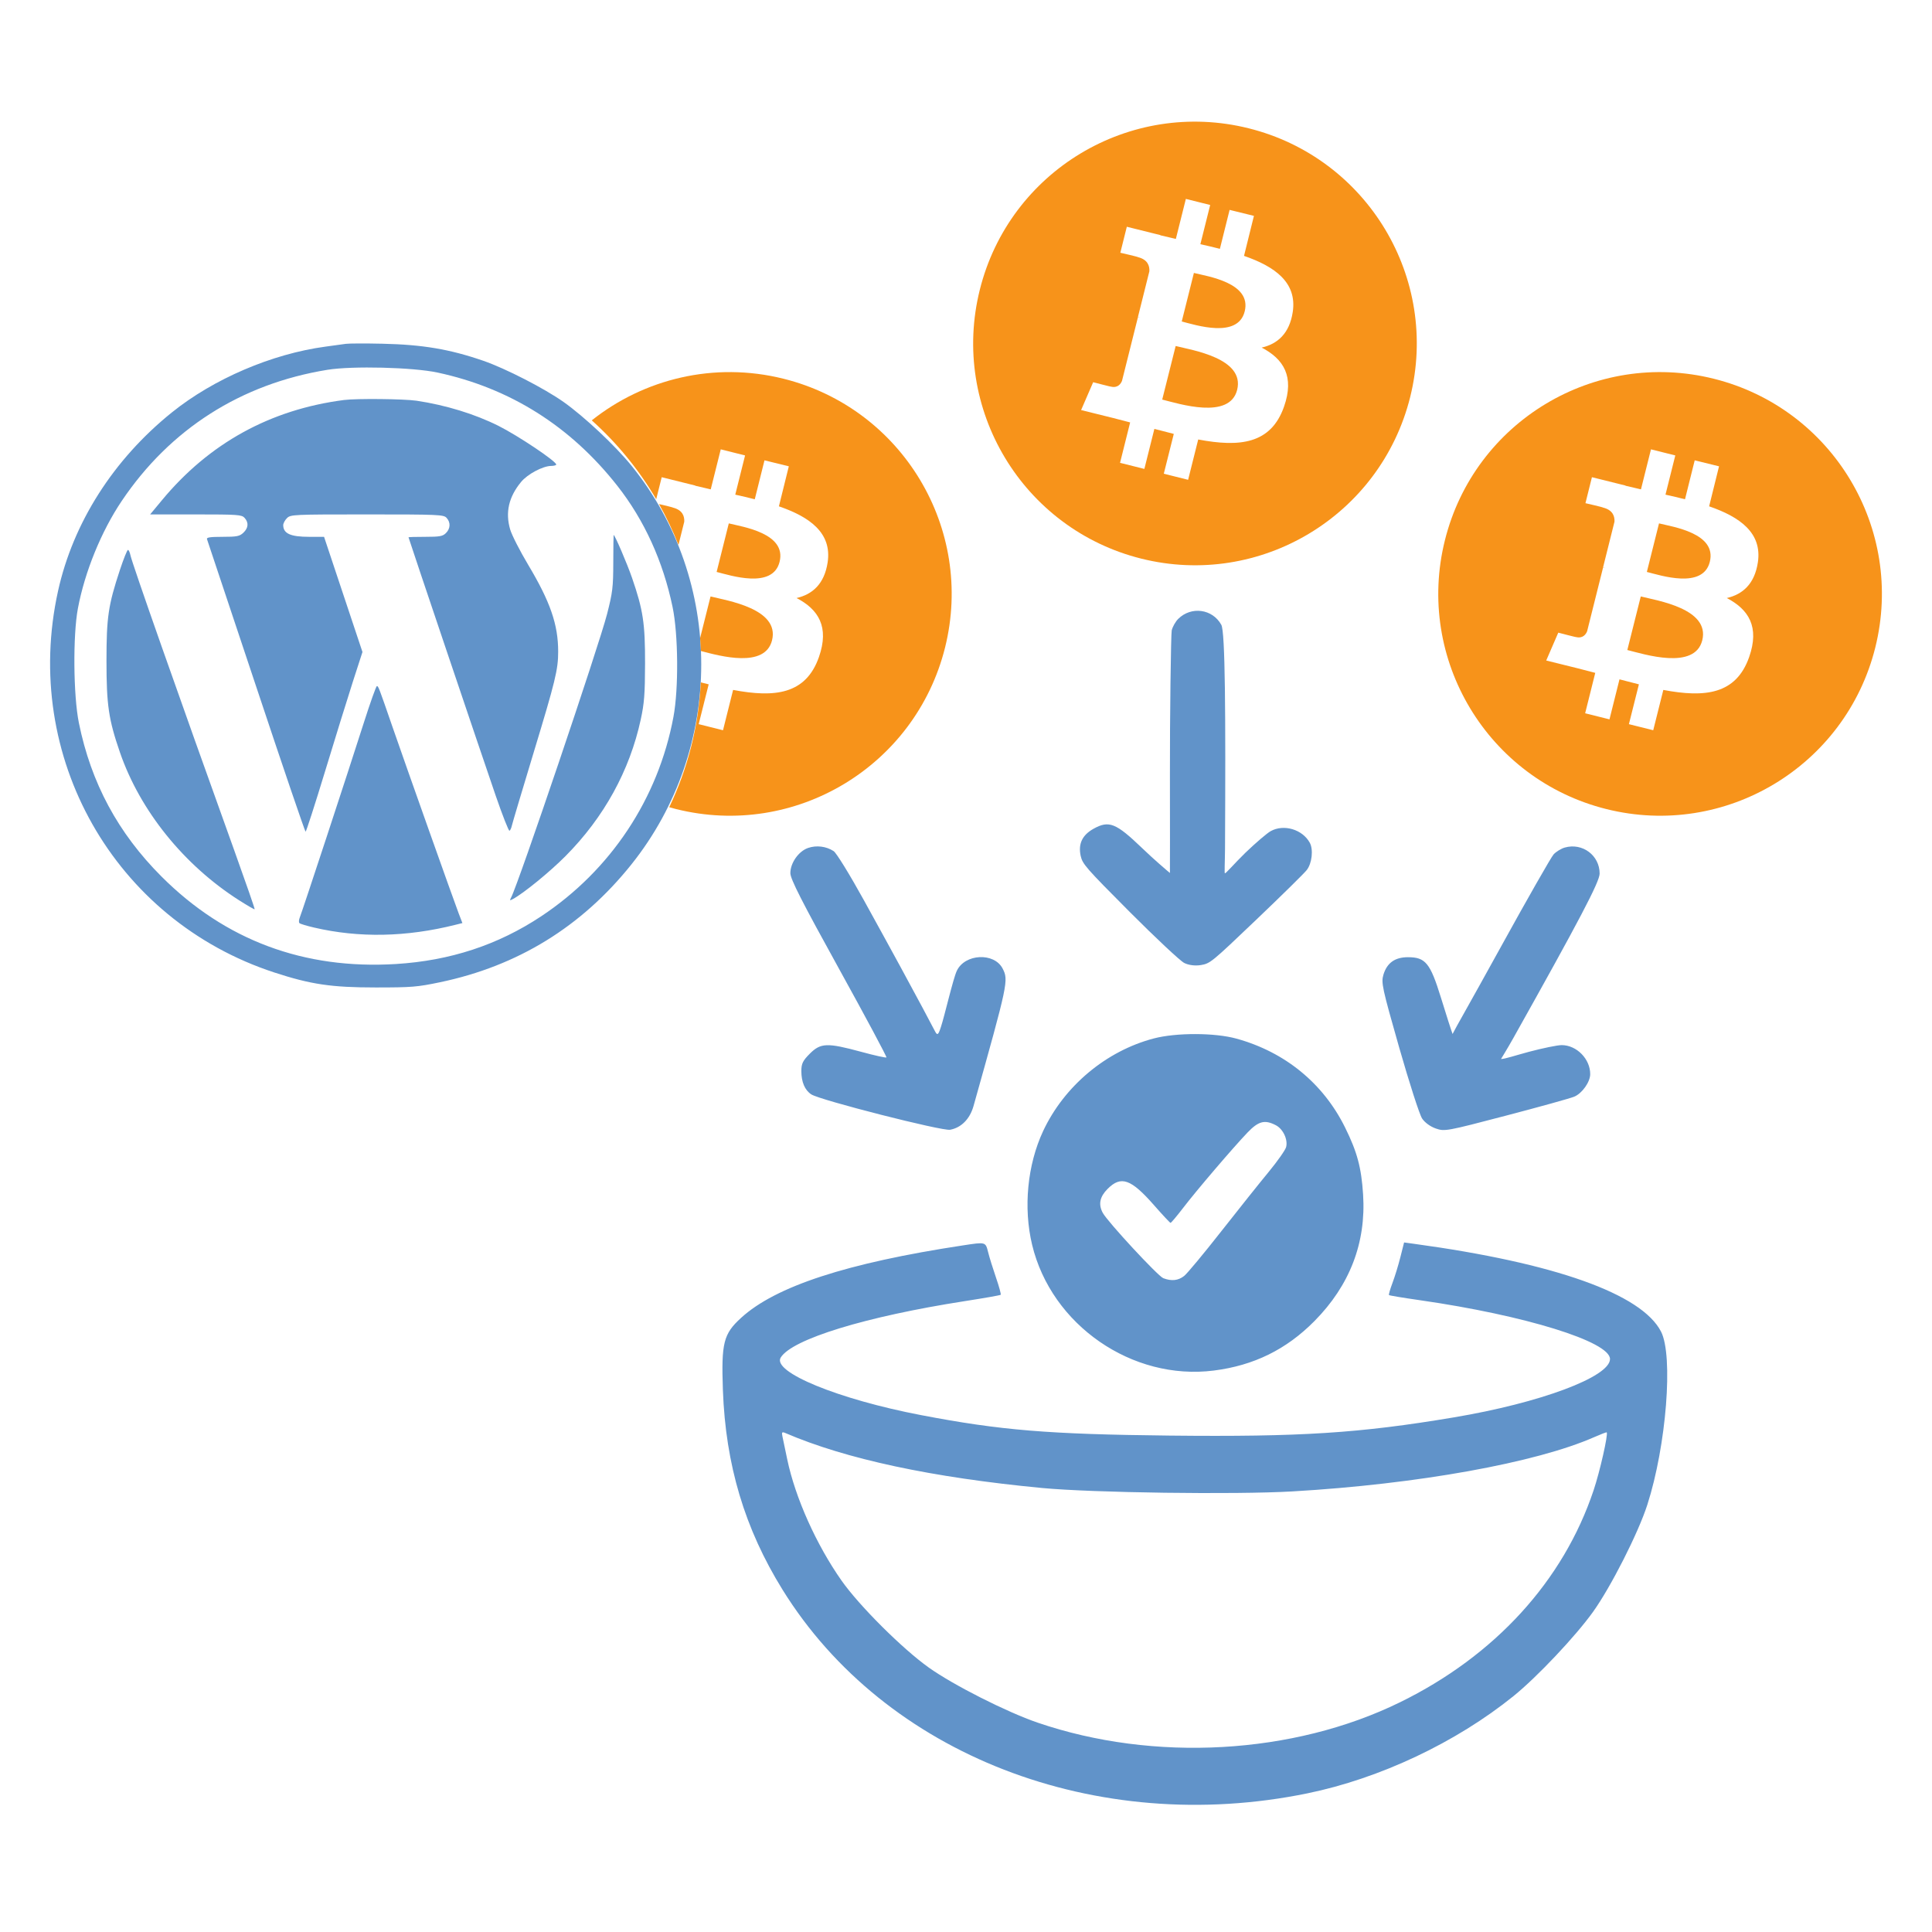 <svg width="270" height="270" viewBox="0 0 270 270" fill="none" xmlns="http://www.w3.org/2000/svg">
<rect width="270" height="270" fill="white"/>
<path fill-rule="evenodd" clip-rule="evenodd" d="M112.922 118.505C111.599 118.969 110.453 120.599 110.453 122.026C110.453 122.833 112.073 126.016 117.24 135.365C120.969 142.115 123.958 147.703 123.88 147.776C123.807 147.854 122.203 147.5 120.318 146.984C115.609 145.708 114.688 145.74 113.182 147.245C112.188 148.24 111.99 148.646 111.99 149.687C111.99 151.214 112.474 152.349 113.38 152.943C114.599 153.74 131.677 158.094 132.781 157.885C134.344 157.594 135.542 156.38 136.052 154.568C140.891 137.344 140.964 137 140.115 135.349C138.932 133.073 134.833 133.281 133.714 135.677C133.188 136.802 132 142 131.5 143.5C131.289 144.132 131.169 144.5 131 144.5C130.831 144.5 130.754 144.224 130.724 144.224C130.694 144.224 129.214 141.167 120.693 125.74C118.766 122.25 116.886 119.193 116.505 118.948C115.464 118.266 114.104 118.099 112.922 118.505ZM218.688 118.443C218.172 118.589 217.464 119.026 217.115 119.406C216.771 119.792 213.458 125.594 209.766 132.297C204.953 141.026 203.5 143.5 203 144.5C202.88 144.214 202.047 141.625 201.365 139.396C199.875 134.583 199.214 133.771 196.766 133.771C194.943 133.771 193.833 134.562 193.333 136.224C193.005 137.333 193.162 138.057 195.537 146.391C196.948 151.323 198.386 155.786 198.74 156.312C199.125 156.885 199.88 157.437 200.651 157.708C201.891 158.141 202.136 158.094 210.469 155.911C215.167 154.682 219.458 153.49 220.005 153.26C221.099 152.807 222.234 151.203 222.234 150.115C222.24 147.995 220.339 146.057 218.245 146.057C217.656 146.057 215.599 146.479 213.677 146.99C211.761 147.505 210.297 148 209.766 148C209.766 148 210.656 146.562 211.458 145.13C220.745 128.562 223.552 123.219 223.552 122.083C223.552 119.542 221.151 117.75 218.688 118.443ZM161.24 145.125C154.583 146.875 148.724 151.776 145.781 158.062C143.578 162.776 142.995 168.771 144.24 173.964C146.932 185.177 158.224 192.99 169.641 191.536C175.229 190.828 179.766 188.594 183.698 184.62C188.636 179.63 190.927 173.672 190.495 166.937C190.255 163.177 189.667 160.984 187.979 157.573C184.927 151.396 179.589 147.026 172.802 145.151C169.755 144.312 164.391 144.302 161.24 145.125ZM174.349 158.266C172.354 160.349 167.167 166.417 165.313 168.849C164.443 169.979 163.667 170.906 163.583 170.896C163.5 170.891 162.464 169.781 161.281 168.432C158.057 164.76 156.672 164.266 154.797 166.141C153.693 167.25 153.474 168.297 154.109 169.49C154.771 170.729 161.823 178.344 162.573 178.63C163.724 179.068 164.656 178.969 165.484 178.318C165.906 177.99 168.229 175.193 170.656 172.099C173.083 169.005 176.078 165.255 177.313 163.76C178.547 162.26 179.641 160.703 179.74 160.297C180.005 159.245 179.307 157.771 178.297 157.25C176.75 156.448 175.88 156.672 174.349 158.266ZM134.563 174.047C118.365 176.505 108.391 179.76 103.568 184.172C101.104 186.422 100.792 187.661 101.026 194.271C101.406 204.719 104.068 213.625 109.365 222.172C123.662 245.234 153.162 256.682 182.703 250.625C192.818 248.552 203.479 243.521 211.521 237.026C214.807 234.37 220.177 228.682 222.625 225.266C225.125 221.776 228.953 214.234 230.219 210.286C232.875 202.036 233.87 189.458 232.13 186.089C229.406 180.812 217.292 176.51 197.636 173.828L196.224 173.635L195.708 175.677C195.427 176.802 194.927 178.432 194.599 179.297C194.271 180.167 194.052 180.927 194.115 180.99C194.177 181.052 196.146 181.38 198.484 181.714C213.115 183.818 225 187.495 225 189.927C225 192.417 215.261 196.057 203.167 198.083C190.011 200.292 181.708 200.823 163.427 200.625C146.531 200.443 139.823 199.891 128.729 197.766C117.162 195.552 107.875 191.745 109.104 189.724C110.682 187.146 120.979 183.99 134.839 181.833C137.521 181.417 139.776 181.021 139.849 180.948C139.917 180.875 139.625 179.802 139.198 178.562C138.771 177.318 138.271 175.719 138.094 175C137.724 173.542 137.781 173.557 134.563 174.047ZM109.349 200.755L110.016 203.943C111.141 209.318 114.083 215.88 117.615 220.901C120.089 224.417 126.115 230.422 129.802 233.047C133.245 235.495 140.672 239.255 145.005 240.74C161.261 246.302 180.74 245.208 195.651 237.896C208.922 231.396 218.474 220.932 222.708 208.271C223.583 205.661 224.761 200.464 224.542 200.177C224.511 200.13 223.735 200.427 222.823 200.828C214.693 204.422 198.078 207.417 180.625 208.427C172.604 208.891 152.677 208.62 145.615 207.948C130.24 206.484 118.208 203.906 109.75 200.266C109.287 200.068 109.219 200.146 109.349 200.755Z" fill="#6193C9"/>
<path d="M164.3 48.357C166.603 48.932 173.99 50.07 172.894 54.483C171.839 58.705 164.738 56.416 162.422 55.841L164.3 48.357Z" fill="#F7931A"/>
<path d="M166.849 38.145C168.768 38.625 174.95 39.516 173.949 43.518C172.99 47.37 167.069 45.409 165.15 44.93L166.849 38.145Z" fill="#F7931A"/>
<path fill-rule="evenodd" clip-rule="evenodd" d="M136.927 40.502C141.066 23.89 157.885 13.788 174.498 17.928C191.097 22.067 201.213 38.885 197.073 55.498C192.92 72.11 176.101 82.212 159.502 78.072C142.903 73.933 132.787 57.101 136.927 40.502ZM164.327 33.389C163.587 33.224 162.86 33.046 162.161 32.882V32.855L157.474 31.689L156.569 35.321C156.6 35.328 159.09 35.897 159.036 35.938C160.421 36.281 160.668 37.186 160.626 37.912L159.036 44.272C159.132 44.299 159.256 44.341 159.393 44.395C159.283 44.368 159.16 44.327 159.036 44.299L156.802 53.223C156.638 53.634 156.213 54.264 155.254 54.031C155.28 54.072 152.795 53.42 152.772 53.414L151.086 57.307L155.513 58.404C156.336 58.609 157.145 58.828 157.94 59.034L156.528 64.681L159.927 65.531L161.326 59.938C162.244 60.185 163.148 60.418 164.039 60.638L162.642 66.203L166.041 67.053L167.452 61.419C173.25 62.515 177.61 62.063 179.446 56.827C180.927 52.606 179.378 50.166 176.321 48.576C178.542 48.069 180.214 46.602 180.666 43.586C181.283 39.461 178.144 37.24 173.854 35.76L175.238 30.168L171.839 29.332L170.482 34.774C169.591 34.541 168.672 34.334 167.754 34.129L169.125 28.646L165.726 27.797L164.327 33.389Z" fill="#F7931A"/>
<path d="M229.3 83.357C231.603 83.932 238.99 85.07 237.894 89.483C236.839 93.705 229.738 91.416 227.422 90.841L229.3 83.357Z" fill="#F7931A"/>
<path d="M231.849 73.145C233.768 73.625 239.95 74.516 238.949 78.518C237.99 82.37 232.069 80.409 230.15 79.93L231.849 73.145Z" fill="#F7931A"/>
<path fill-rule="evenodd" clip-rule="evenodd" d="M201.927 75.502C206.066 58.89 222.885 48.788 239.498 52.928C256.097 57.067 266.213 73.885 262.073 90.498C257.92 107.11 241.101 117.212 224.502 113.072C207.903 108.933 197.787 92.101 201.927 75.502ZM229.327 68.389C228.587 68.224 227.86 68.046 227.161 67.882V67.855L222.474 66.689L221.569 70.321C221.6 70.328 224.09 70.897 224.036 70.938C225.421 71.281 225.668 72.186 225.626 72.912L224.036 79.272C224.132 79.299 224.256 79.341 224.393 79.395C224.283 79.368 224.16 79.327 224.036 79.299L221.802 88.223C221.638 88.634 221.213 89.264 220.254 89.031C220.28 89.072 217.795 88.42 217.772 88.414L216.086 92.307L220.513 93.404C221.336 93.609 222.145 93.828 222.94 94.034L221.528 99.681L224.927 100.531L226.326 94.939C227.244 95.185 228.148 95.418 229.039 95.638L227.642 101.203L231.041 102.053L232.452 96.419C238.25 97.515 242.61 97.063 244.446 91.827C245.927 87.606 244.378 85.166 241.321 83.576C243.542 83.069 245.214 81.602 245.666 78.586C246.283 74.461 243.144 72.24 238.854 70.76L240.238 65.168L236.839 64.332L235.482 69.774C234.591 69.541 233.672 69.335 232.754 69.129L234.125 63.646L230.726 62.797L229.327 68.389Z" fill="#F7931A"/>
<path d="M163.75 88.093C163.871 87.592 164.279 86.866 164.66 86.488C166.479 84.689 169.447 85.093 170.679 87.316C171.229 88.309 171.294 99.635 171.198 118.627C171.191 120.269 171.082 122.347 171.198 122C171.082 122.347 172.613 120.559 174.04 119.179C175.474 117.801 177.069 116.435 177.584 116.15C179.416 115.135 182.017 115.909 183.04 117.766C183.567 118.718 183.352 120.672 182.614 121.598C182.247 122.063 179.071 125.186 175.557 128.538C169.325 134.485 169.133 134.645 167.839 134.867C167.034 135.004 166.106 134.887 165.491 134.572C164.926 134.284 161.506 131.076 157.881 127.445C151.766 121.306 151.278 120.749 151.028 119.619C150.66 117.924 151.247 116.694 152.841 115.81C154.983 114.624 155.955 115.014 159.59 118.502C161.267 120.122 163.256 121.807 163.499 122C163.499 118.627 163.519 118.189 163.499 108.222C163.481 100.569 163.637 88.597 163.75 88.093Z" fill="#6193C9"/>
<path fill-rule="evenodd" clip-rule="evenodd" d="M48.333 48.051C47.903 48.112 46.616 48.29 45.471 48.444C37.989 49.457 29.857 52.94 24.023 57.634C15.859 64.204 10.224 73.037 8.113 82.584C2.994 105.735 15.949 128.587 38.338 135.906C43.449 137.575 46.315 138 52.519 138C57.524 138 58.312 137.935 61.49 137.271C72.371 134.995 81.29 129.502 88.248 120.794C101.243 104.524 101.251 81.166 88.268 65.103C86.015 62.316 81.675 58.242 78.777 56.188C76.089 54.285 70.661 51.498 67.548 50.42C62.838 48.796 59.059 48.16 53.432 48.035C51.061 47.982 48.767 47.99 48.333 48.051ZM45.763 51.68C33.681 53.641 23.776 59.955 17.008 70.016C14.154 74.261 11.848 79.911 10.886 85.03C10.176 88.805 10.249 97.206 11.024 101.029C12.725 109.417 16.493 116.416 22.578 122.504C31.481 131.406 42.471 135.505 55.332 134.723C62.907 134.258 69.602 132.058 75.651 128.04C85.362 121.592 91.983 111.608 94.114 100.191C94.853 96.246 94.792 88.663 93.993 84.828C92.661 78.436 90.046 72.697 86.291 67.914C79.727 59.558 71.282 54.24 61.145 52.065C57.703 51.328 49.251 51.117 45.763 51.68ZM48.073 55.901C37.778 57.233 29.232 61.94 22.623 69.915L20.983 71.891H27.364C33.215 71.891 33.783 71.932 34.177 72.369C34.782 73.033 34.717 73.787 34.006 74.455C33.478 74.949 33.101 75.022 31.104 75.022C29.37 75.022 28.834 75.103 28.927 75.346C28.997 75.528 32.086 84.799 35.801 95.95C39.511 107.104 42.621 116.23 42.706 116.23C42.791 116.23 44.013 112.443 45.422 107.817C46.827 103.192 48.581 97.542 49.315 95.261L50.655 91.118L45.288 75.022H43.202C40.599 75.022 39.592 74.568 39.58 73.39C39.58 73.143 39.812 72.701 40.1 72.414C40.607 71.907 40.973 71.891 51.301 71.891C61.312 71.891 62.006 71.924 62.408 72.369C62.993 73.009 62.956 73.868 62.319 74.499C61.876 74.945 61.45 75.022 59.444 75.022C58.149 75.022 57.09 75.05 57.09 75.087C57.09 75.2 67.406 105.772 69.277 111.203C70.227 113.966 71.096 116.169 71.205 116.1C71.315 116.031 71.465 115.711 71.534 115.383C71.603 115.059 72.959 110.511 74.546 105.274C77.628 95.124 78.005 93.568 78.005 91.061C78.005 87.286 76.905 84.107 73.816 78.935C72.659 76.999 71.526 74.775 71.299 74.001C70.596 71.612 71.096 69.445 72.825 67.351C73.722 66.261 75.874 65.119 77.023 65.115C77.421 65.111 77.737 65.022 77.733 64.916C77.709 64.443 72.411 60.895 69.687 59.526C66.374 57.865 62.319 56.617 58.218 56.002C56.465 55.743 49.831 55.674 48.073 55.901ZM85.707 78.606C85.699 82.082 85.613 82.778 84.842 85.8C83.693 90.284 72.427 123.569 71.429 125.432C71.201 125.857 71.23 125.886 71.672 125.647C73.158 124.853 76.852 121.839 79.041 119.632C84.4 114.237 87.996 107.704 89.543 100.567C90.038 98.279 90.136 97.027 90.148 92.754C90.16 87.104 89.876 85.241 88.329 80.757C87.635 78.748 85.926 74.759 85.755 74.763C85.735 74.763 85.711 76.492 85.707 78.606ZM16.756 79.651C15.124 84.597 14.881 86.254 14.881 92.365C14.881 98.518 15.177 100.555 16.761 105.144C19.574 113.305 25.708 120.912 33.446 125.837C34.583 126.558 35.549 127.117 35.59 127.072C35.634 127.032 34.364 123.37 32.772 118.939C24.9 97.039 18.445 78.688 18.222 77.57C18.141 77.173 17.987 76.849 17.881 76.849C17.771 76.849 17.268 78.108 16.756 79.651ZM50.834 101.037C48.633 107.939 42.231 127.413 41.902 128.198C41.76 128.543 41.736 128.911 41.854 129.012C41.967 129.118 42.885 129.393 43.892 129.628C50.18 131.094 56.793 130.965 63.666 129.239L64.621 129L64.097 127.635C63.423 125.873 56.684 106.886 54.865 101.624C52.904 95.946 52.88 95.885 52.669 95.885C52.563 95.885 51.739 98.202 50.834 101.037Z" fill="#6193C9"/>
<path d="M82.7 58.746C89.981 52.962 99.775 50.505 109.498 52.928C126.097 57.068 136.213 73.885 132.073 90.497C127.92 107.11 111.101 117.212 94.502 113.073C94.174 112.991 93.849 112.902 93.525 112.81C96.073 107.48 97.626 101.584 97.94 95.361C98.309 95.455 98.675 95.548 99.039 95.638L97.642 101.202L101.041 102.053L102.452 96.418C108.25 97.515 112.609 97.063 114.446 91.827C115.927 87.606 114.378 85.165 111.321 83.576C113.542 83.068 115.214 81.602 115.666 78.586C116.283 74.461 113.144 72.24 108.854 70.76L110.238 65.167L106.839 64.332L105.481 69.774C104.591 69.541 103.672 69.335 102.754 69.129L104.125 63.647L100.726 62.796L99.327 68.389C98.587 68.225 97.86 68.047 97.161 67.882V67.855L92.474 66.69L91.707 69.767C89.287 65.639 86.241 61.922 82.7 58.746Z" fill="#F7931A"/>
<path d="M99.3 83.357C101.603 83.932 108.99 85.07 107.894 89.484C106.909 93.419 100.669 91.696 97.953 90.979C97.927 90.373 97.889 89.771 97.84 89.172L99.3 83.357Z" fill="#F7931A"/>
<path d="M101.85 73.145C103.769 73.625 109.949 74.516 108.949 78.518C107.99 82.369 102.07 80.41 100.15 79.93L101.85 73.145Z" fill="#F7931A"/>
<path d="M92.096 70.444C92.831 70.615 94.073 70.909 94.036 70.938C95.421 71.28 95.667 72.186 95.626 72.912L94.815 76.151C94.038 74.178 93.127 72.272 92.096 70.444Z" fill="#F7931A"/>
</svg>
